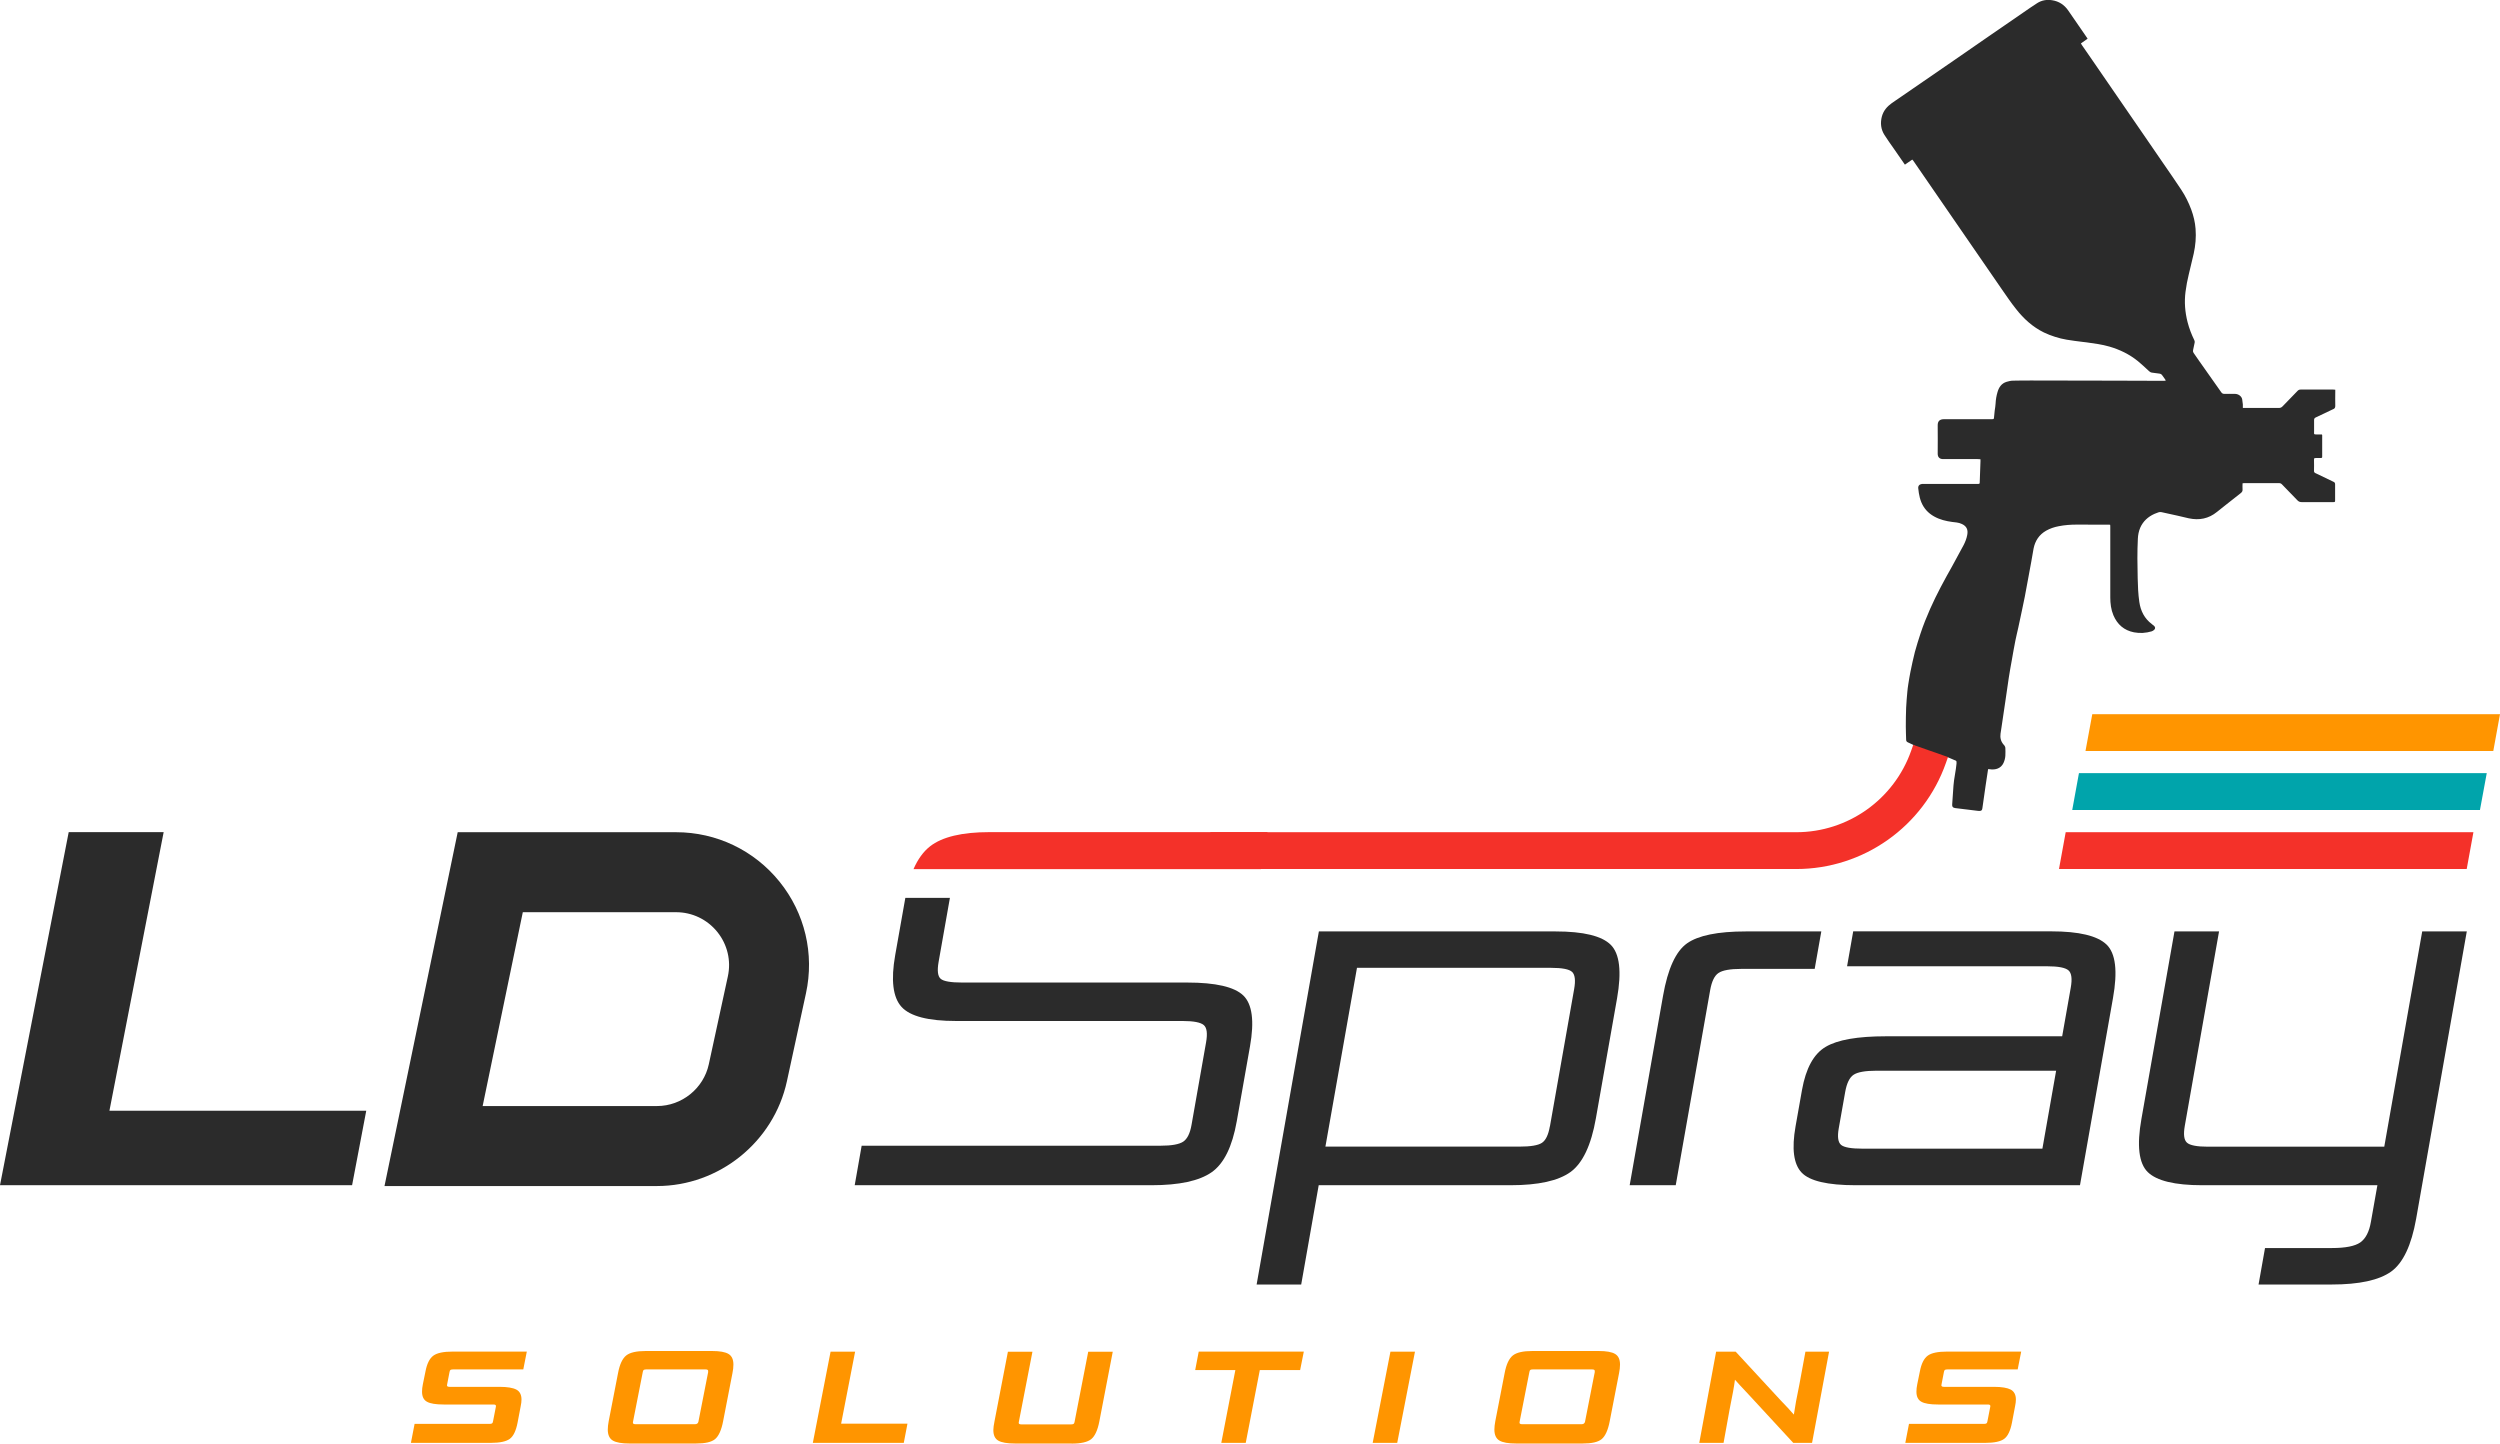 <?xml version="1.0" encoding="UTF-8"?>
<svg xmlns="http://www.w3.org/2000/svg" id="Layer_2" viewBox="0 0 305.66 176.49">
  <defs>
    <style>.cls-1{fill:#f43129;}.cls-2{fill:#ff9500;}.cls-3{fill:#00a4ab;}.cls-4{fill:#2b2b2b;}</style>
  </defs>
  <g id="Layer_1-2">
    <path class="cls-4" d="M43.05,144.91H0l8.4-43.17h11.61l-6.63,34.06h31.4l-1.73,9.1Z"></path>
    <g>
      <path class="cls-4" d="M184.7,144.91h-23.47l-2.14,12.14h-5.45l7.61-43.17h28.92c3.43,0,5.68,.55,6.77,1.64,1.09,1.09,1.34,3.27,.77,6.53l-2.59,14.68c-.58,3.3-1.62,5.49-3.11,6.57-1.49,1.07-3.93,1.61-7.31,1.61Zm4.8-7.19l2.96-16.78c.19-1.07,.11-1.77-.25-2.11-.35-.33-1.21-.5-2.58-.5h-23.72l-3.86,21.86h23.72c1.36,0,2.28-.15,2.75-.46,.47-.31,.79-.98,.97-2.01Z"></path>
      <path class="cls-4" d="M204.89,144.91h-5.64l4.08-23.16c.58-3.3,1.56-5.44,2.93-6.41,1.37-.97,3.77-1.46,7.19-1.46h9.23l-.81,4.58h-8.98c-1.36,0-2.29,.17-2.78,.5-.49,.33-.83,1.03-1.02,2.11l-4.21,23.85Z"></path>
      <path class="cls-4" d="M254.31,144.91h-27.44c-3.43,0-5.63-.52-6.6-1.55-.98-1.03-1.22-2.91-.74-5.64l.79-4.46c.47-2.64,1.43-4.4,2.88-5.26,1.45-.87,3.91-1.3,7.38-1.3h21.55l1.05-5.95c.19-1.07,.1-1.78-.28-2.11-.38-.33-1.24-.5-2.61-.5h-24.46l.75-4.27h24.22c3.38,0,5.63,.54,6.75,1.61s1.38,3.26,.79,6.56l-4.03,22.85Zm-4.6-4.46l1.68-9.54h-21.99c-1.36,0-2.29,.17-2.78,.5-.49,.33-.83,1.03-1.02,2.1l-.79,4.46c-.18,1.03-.08,1.7,.29,2.01s1.25,.46,2.61,.46h21.99Z"></path>
      <path class="cls-4" d="M285.06,157.05h-8.92l.79-4.46h8.18c1.65,0,2.81-.23,3.46-.68,.66-.46,1.1-1.3,1.31-2.54l.79-4.46h-21.43c-3.34,0-5.56-.54-6.65-1.61-1.09-1.07-1.35-3.24-.77-6.5l4.04-22.92h5.45l-4.19,23.78c-.18,1.03-.1,1.71,.26,2.04,.35,.33,1.21,.5,2.58,.5h21.55l4.64-26.32h5.45l-6.19,35.12c-.58,3.26-1.6,5.42-3.06,6.47-1.47,1.05-3.89,1.58-7.28,1.58Z"></path>
    </g>
    <g>
      <path class="cls-2" d="M59.97,176.41h-9.73l.45-2.32h9.17c.14,0,.24-.02,.3-.06s.1-.12,.12-.25l.34-1.74c.01-.05,.02-.1,.02-.13,0-.13-.1-.19-.3-.19h-6.08c-.97,0-1.66-.11-2.06-.34-.4-.22-.6-.63-.6-1.23,0-.27,.03-.57,.1-.9l.32-1.57c.18-.95,.5-1.59,.96-1.93s1.25-.5,2.37-.5h9.06l-.43,2.18h-8.59c-.15,0-.25,.02-.31,.06s-.1,.13-.12,.26l-.29,1.5c-.01,.05-.02,.1-.02,.13,0,.12,.11,.18,.32,.18h6.11c.96,0,1.65,.12,2.06,.34s.62,.63,.62,1.21c0,.23-.03,.51-.1,.83l-.38,2c-.19,.98-.5,1.64-.94,1.97s-1.21,.5-2.34,.5Z"></path>
      <path class="cls-2" d="M85.08,176.49h-8.1c-.96,0-1.64-.12-2.05-.36-.41-.24-.62-.69-.62-1.34,0-.31,.04-.65,.11-1.02l1.14-5.87c.2-1.08,.54-1.8,1-2.17s1.26-.55,2.39-.55h8.11c.94,0,1.61,.12,2.01,.36s.6,.67,.6,1.3c0,.32-.04,.67-.12,1.06l-1.14,5.87c-.21,1.09-.54,1.81-.98,2.18s-1.22,.54-2.34,.54Zm.31-2.66l1.19-6.06c0-.05,0-.11,0-.16,0-.12-.11-.18-.32-.18h-7.24c-.15,0-.25,.02-.31,.06-.06,.04-.1,.12-.12,.25l-1.19,6.06c-.01,.05-.02,.1-.02,.14,0,.13,.11,.19,.34,.19h7.25c.23,0,.37-.1,.42-.3Z"></path>
      <path class="cls-2" d="M110.5,176.41h-11.12l2.17-11.15h3l-1.71,8.8h8.11l-.45,2.35Z"></path>
      <path class="cls-2" d="M131.01,176.49h-6.9c-.96,0-1.65-.12-2.05-.35-.41-.23-.61-.67-.61-1.29,0-.27,.05-.62,.14-1.07l1.64-8.51h3l-1.66,8.56c-.02,.05-.02,.1-.02,.13,0,.13,.11,.19,.32,.19h6.09c.14,0,.24-.02,.3-.06,.06-.04,.1-.12,.12-.24l1.67-8.58h3l-1.64,8.52c-.21,1.09-.55,1.81-1,2.17-.45,.36-1.25,.54-2.38,.54Z"></path>
      <path class="cls-2" d="M152.32,176.41h-3l1.72-8.9h-4.91l.43-2.26h12.85l-.45,2.26h-4.93l-1.72,8.9Z"></path>
      <path class="cls-2" d="M170.83,176.41h-3l2.17-11.15h3l-2.17,11.15Z"></path>
      <path class="cls-2" d="M193.48,176.49h-8.1c-.96,0-1.64-.12-2.05-.36-.41-.24-.62-.69-.62-1.34,0-.31,.04-.65,.11-1.02l1.14-5.87c.2-1.08,.54-1.8,1-2.17s1.26-.55,2.39-.55h8.11c.94,0,1.61,.12,2.01,.36,.4,.24,.6,.67,.6,1.3,0,.32-.04,.67-.12,1.06l-1.14,5.87c-.21,1.09-.54,1.81-.98,2.18s-1.22,.54-2.34,.54Zm.31-2.66l1.19-6.06c0-.05,0-.11,0-.16,0-.12-.11-.18-.32-.18h-7.24c-.15,0-.25,.02-.31,.06-.06,.04-.1,.12-.12,.25l-1.19,6.06c-.01,.05-.02,.1-.02,.14,0,.13,.11,.19,.34,.19h7.25c.23,0,.37-.1,.42-.3Z"></path>
      <path class="cls-2" d="M221.54,176.41h-2.29l-5.28-5.72c-.97-1.03-1.58-1.69-1.83-1.98h-.02c-.09,.73-.31,1.95-.66,3.66l-.73,4.04h-2.97l2.06-11.15h2.39l5.49,5.94c.67,.69,1.2,1.26,1.6,1.73h.03c.13-.92,.35-2.14,.67-3.66l.74-4.01h2.89l-2.08,11.15Z"></path>
      <path class="cls-2" d="M242.68,176.41h-9.73l.45-2.32h9.17c.14,0,.24-.02,.3-.06s.1-.12,.12-.25l.34-1.74c.01-.05,.02-.1,.02-.13,0-.13-.1-.19-.3-.19h-6.08c-.97,0-1.66-.11-2.06-.34-.4-.22-.6-.63-.6-1.23,0-.27,.03-.57,.1-.9l.32-1.57c.18-.95,.5-1.59,.96-1.93,.46-.34,1.25-.5,2.37-.5h9.06l-.43,2.18h-8.59c-.15,0-.25,.02-.31,.06s-.1,.13-.12,.26l-.29,1.5c-.01,.05-.02,.1-.02,.13,0,.12,.11,.18,.32,.18h6.11c.96,0,1.64,.12,2.06,.34,.41,.23,.62,.63,.62,1.21,0,.23-.03,.51-.1,.83l-.38,2c-.19,.98-.5,1.64-.94,1.97-.43,.33-1.21,.5-2.34,.5Z"></path>
    </g>
    <polygon class="cls-1" points="301.59 106.25 251.74 106.25 252.56 101.75 302.41 101.75 301.59 106.25"></polygon>
    <polygon class="cls-3" points="303.21 99.03 253.36 99.03 254.18 94.53 304.04 94.53 303.21 99.03"></polygon>
    <polygon class="cls-2" points="304.84 91.82 254.98 91.82 255.81 87.32 305.66 87.32 304.84 91.82"></polygon>
    <path class="cls-4" d="M274.2,59.09c.07,0,.11-.02,.15-.02,1.43,0,2.86,0,4.3,0,.15,0,.26,.05,.36,.16,.63,.65,1.27,1.3,1.89,1.95,.15,.15,.3,.21,.51,.21,1.24-.01,2.48,0,3.71,0,.06,0,.11,0,.17,0,.2,0,.21-.03,.21-.23,0-.65,0-1.29,0-1.94,0-.16-.05-.25-.19-.31-.7-.33-1.4-.67-2.1-1.01-.04-.02-.07-.04-.11-.05-.13-.06-.19-.14-.18-.3,.02-.42,0-.84,0-1.26,0-.29,0-.29,.28-.29,.19,0,.37,0,.56,0,.11,0,.17-.05,.16-.16,0-.88,0-1.76,0-2.65,0-.01-.01-.03-.04-.07-.17,0-.35,0-.53,0-.5,0-.42,0-.42-.42,0-.45,0-.89,0-1.34,0-.16,.05-.25,.2-.32,.68-.32,1.36-.65,2.04-.97,.02-.01,.04-.02,.07-.03,.22-.07,.29-.22,.28-.46-.02-.57,0-1.13,0-1.7,0-.07,0-.14,0-.23-.1,0-.18-.02-.26-.02-1.33,0-2.65,0-3.98,0-.15,0-.26,.05-.36,.15-.61,.64-1.23,1.26-1.84,1.9-.13,.14-.27,.2-.46,.2-1.38,0-2.75,0-4.13,0-.08,0-.16,0-.27,0,0-.16,0-.3,0-.43-.02-.21-.05-.42-.08-.62-.06-.37-.45-.66-.85-.67-.44,0-.87-.02-1.31,0-.18,0-.3-.05-.4-.2-.91-1.29-1.82-2.58-2.73-3.87-.22-.31-.43-.63-.65-.94-.07-.1-.09-.19-.07-.32,.07-.31,.13-.63,.2-.95,.02-.1,0-.18-.04-.28-.35-.71-.63-1.45-.83-2.22-.31-1.22-.41-2.45-.25-3.7,.09-.72,.23-1.44,.4-2.14,.21-.84,.41-1.68,.6-2.52,.22-1,.31-2.02,.23-3.04-.06-.81-.25-1.6-.53-2.36-.32-.85-.72-1.67-1.22-2.42-.72-1.09-1.46-2.16-2.2-3.23-.8-1.16-1.59-2.32-2.39-3.48-.96-1.4-1.93-2.8-2.89-4.2-1.16-1.69-2.32-3.37-3.48-5.06-.39-.57-.79-1.14-1.19-1.72-.04-.06-.07-.12-.12-.2,.28-.19,.55-.38,.82-.58-.13-.19-.24-.35-.34-.5-.68-.99-1.36-1.97-2.04-2.96-.48-.69-1.13-1.11-1.95-1.24-.66-.11-1.3,0-1.86,.37-.55,.35-1.09,.73-1.63,1.1-1.43,.98-2.87,1.97-4.3,2.96-1.42,.98-2.84,1.96-4.25,2.94-1.67,1.15-3.33,2.29-5,3.44-.85,.59-1.71,1.17-2.56,1.76-.59,.42-1.04,.94-1.23,1.66-.2,.79-.12,1.55,.32,2.24,.36,.57,.76,1.12,1.15,1.68,.39,.57,.79,1.14,1.19,1.72,.05,.07,.1,.14,.16,.23,.31-.21,.6-.41,.9-.62,.04,.05,.09,.09,.12,.13,1.13,1.65,2.27,3.29,3.4,4.94,1.25,1.82,2.51,3.64,3.76,5.46,1.24,1.8,2.47,3.6,3.72,5.4,.55,.79,1.09,1.59,1.69,2.34,.93,1.19,2.04,2.2,3.41,2.87,.43,.21,.89,.38,1.35,.53,.47,.15,.95,.27,1.43,.35,.64,.11,1.3,.19,1.94,.27,.17,.02,.34,.04,.51,.06,.93,.13,1.86,.25,2.76,.51,1.28,.37,2.45,.94,3.48,1.77,.48,.39,.92,.81,1.37,1.23,.11,.1,.22,.17,.38,.19,.31,.03,.61,.09,.91,.12,.14,.02,.24,.08,.32,.19,.12,.18,.25,.36,.38,.53,.02,.03,.03,.07,.06,.14-.09,0-.16,.02-.22,.02-1.97,0-3.93-.01-5.9-.02-3.43,0-6.86-.02-10.29-.02-.74,0-1.49,0-2.23,.02-.27,0-.55,.06-.81,.14-.63,.19-.95,.67-1.12,1.27-.13,.44-.21,.9-.23,1.36-.01,.3-.07,.59-.11,.89-.03,.26-.06,.53-.08,.8-.02,.23-.03,.25-.25,.25-.31,0-.61,0-.92,0-1.64,0-3.29,.01-4.93,0-.56,0-.8,.25-.79,.78,.02,1.15,0,2.3,0,3.45,0,.42,.24,.65,.66,.65,1.41,0,2.82,0,4.22,0,.11,0,.22,.01,.35,.02,0,.1,0,.18,0,.26-.03,.83-.06,1.67-.09,2.5,0,.25-.01,.25-.27,.26-.15,0-.29,0-.44,0-2.06,0-4.11,0-6.17,0-.06,0-.13,0-.19,0-.3,.04-.48,.22-.45,.53,.08,.78,.22,1.54,.64,2.22,.44,.71,1.08,1.17,1.84,1.48,.71,.29,1.46,.4,2.22,.48,.22,.03,.45,.09,.65,.19,.59,.28,.76,.72,.64,1.34-.08,.43-.24,.84-.44,1.23-.46,.87-.93,1.74-1.41,2.6-.96,1.7-1.89,3.41-2.68,5.19-.44,1-.85,2.01-1.19,3.05-.24,.74-.48,1.48-.68,2.23-.21,.81-.38,1.64-.55,2.46-.1,.5-.18,1-.26,1.51-.05,.29-.08,.58-.11,.87-.06,.66-.12,1.32-.15,1.98-.03,.77-.04,1.54-.04,2.31,0,.53,.03,1.05,.04,1.58,0,.18,.06,.28,.23,.35,.22,.09,.43,.19,.64,.3,.15,.07,.16,.1,.1,.26-.37,.96-.75,1.91-1.12,2.87-.02,.05-.04,.11-.06,.16-.09,.29-.01,.48,.26,.63,.21,.11,.42,.2,.63,.3,.45,.21,.91,.41,1.36,.64,.29,.15,.51,.05,.67-.17,.32-.44,.65-.89,.98-1.33,.32-.44,.85-1.27,1.17-1.7,.04-.06,.09-.11,.15-.18,.21,.09,.42,.17,.62,.26,.13,.05,.25,.12,.38,.16,.13,.04,.16,.12,.15,.24,0,.05,0,.1,0,.15-.06,.76-.32,1.91-.37,2.67-.05,.77-.11,1.55-.16,2.32-.02,.29,.08,.41,.38,.45,.41,.06,.82,.1,1.23,.15,.49,.06,.98,.12,1.47,.18,.07,0,.14,.02,.22,.02,.26,0,.35-.06,.39-.32,.13-.91,.26-1.82,.39-2.74,.09-.64,.19-1.28,.29-1.92,0-.05,.03-.09,.05-.15,.06,0,.11,.02,.17,.03,.7,.11,1.37-.1,1.68-.76,.13-.28,.21-.58,.23-.89,.02-.32,.01-.65,0-.97,0-.08-.05-.16-.09-.24-.03-.06-.09-.11-.14-.17-.32-.38-.43-.82-.36-1.32,.03-.24,.07-.48,.11-.72,.16-1.06,.31-2.11,.47-3.17,.14-.98,.28-1.97,.43-2.95,.11-.72,.24-1.44,.37-2.15,.14-.8,.28-1.61,.44-2.41,.1-.52,.24-1.04,.35-1.56,.16-.72,.31-1.44,.46-2.16,.11-.55,.23-1.09,.34-1.64,.16-.83,.31-1.65,.46-2.48,.11-.6,.23-1.19,.33-1.79,.1-.53,.18-1.07,.28-1.6,.19-.95,.68-1.7,1.54-2.19,.48-.27,.99-.44,1.52-.54,.74-.15,1.49-.2,2.24-.2,1.33,0,2.65,0,3.98,.01,.02,0,.05,.01,.09,.02,0,.07,.01,.15,.01,.23,0,2.88,0,5.76,0,8.64,0,.75,.09,1.49,.38,2.18,.48,1.13,1.3,1.85,2.52,2.09,.73,.14,1.45,.09,2.16-.12,.12-.04,.23-.11,.32-.2,.14-.13,.13-.32-.01-.45-.09-.08-.18-.16-.28-.23-.91-.68-1.38-1.61-1.54-2.71-.14-.96-.18-1.93-.2-2.9-.04-1.61-.06-3.22,.02-4.83,.02-.47,.11-.93,.3-1.37,.35-.78,.95-1.32,1.72-1.67,.15-.07,.32-.12,.47-.18,.18-.07,.36-.05,.55,0,.61,.13,1.22,.26,1.82,.4,.46,.1,.91,.22,1.37,.32,1.27,.27,2.42,.05,3.44-.78,.37-.3,.75-.59,1.12-.89,.6-.47,1.19-.95,1.79-1.41,.16-.13,.24-.25,.22-.47-.02-.23,0-.47,0-.72Z"></path>
    <path class="cls-1" d="M219.62,106.25h-71.63v-4.5h71.63c6.32,0,11.96-4.01,14.05-9.97l.25-.71,4.25,1.49-.25,.71c-2.72,7.76-10.07,12.98-18.3,12.98Z"></path>
    <g>
      <path class="cls-4" d="M145.15,120.13h-27.5c-1.4,0-2.29-.15-2.64-.46-.36-.31-.44-1-.25-2.08l1.38-7.81h-5.45l-1.24,7c-.54,3.06-.28,5.16,.77,6.32,1.05,1.16,3.28,1.73,6.66,1.73h27.69c1.36,0,2.23,.17,2.61,.5,.38,.33,.47,1.03,.28,2.11l-1.78,10.1c-.18,1.03-.52,1.71-1.01,2.04-.49,.33-1.42,.5-2.78,.5h-36.54l-.85,4.83h36.29c3.39,0,5.83-.53,7.34-1.58,1.51-1.05,2.53-3.13,3.08-6.23l1.62-9.17c.55-3.1,.27-5.17-.82-6.22-1.09-1.05-3.38-1.58-6.84-1.58Z"></path>
      <path class="cls-1" d="M120.96,101.74c-3.34,0-5.76,.58-7.24,1.73-.83,.65-1.5,1.58-2.03,2.79h42.48l.8-4.52h-34Z"></path>
    </g>
    <path class="cls-4" d="M80.33,145.01H47.01l8.95-43.26h26.7c4.94,0,9.55,2.21,12.65,6.05,3.1,3.84,4.28,8.82,3.23,13.65l-2.33,10.75c-1.61,7.42-8.29,12.81-15.89,12.81Zm-21.31-9.78h21.31c3.03,0,5.69-2.15,6.33-5.1l2.33-10.75c.42-1.92-.05-3.9-1.29-5.44-1.24-1.53-3.07-2.41-5.04-2.41h-18.74l-4.91,23.7Z"></path>
  </g>
</svg>
